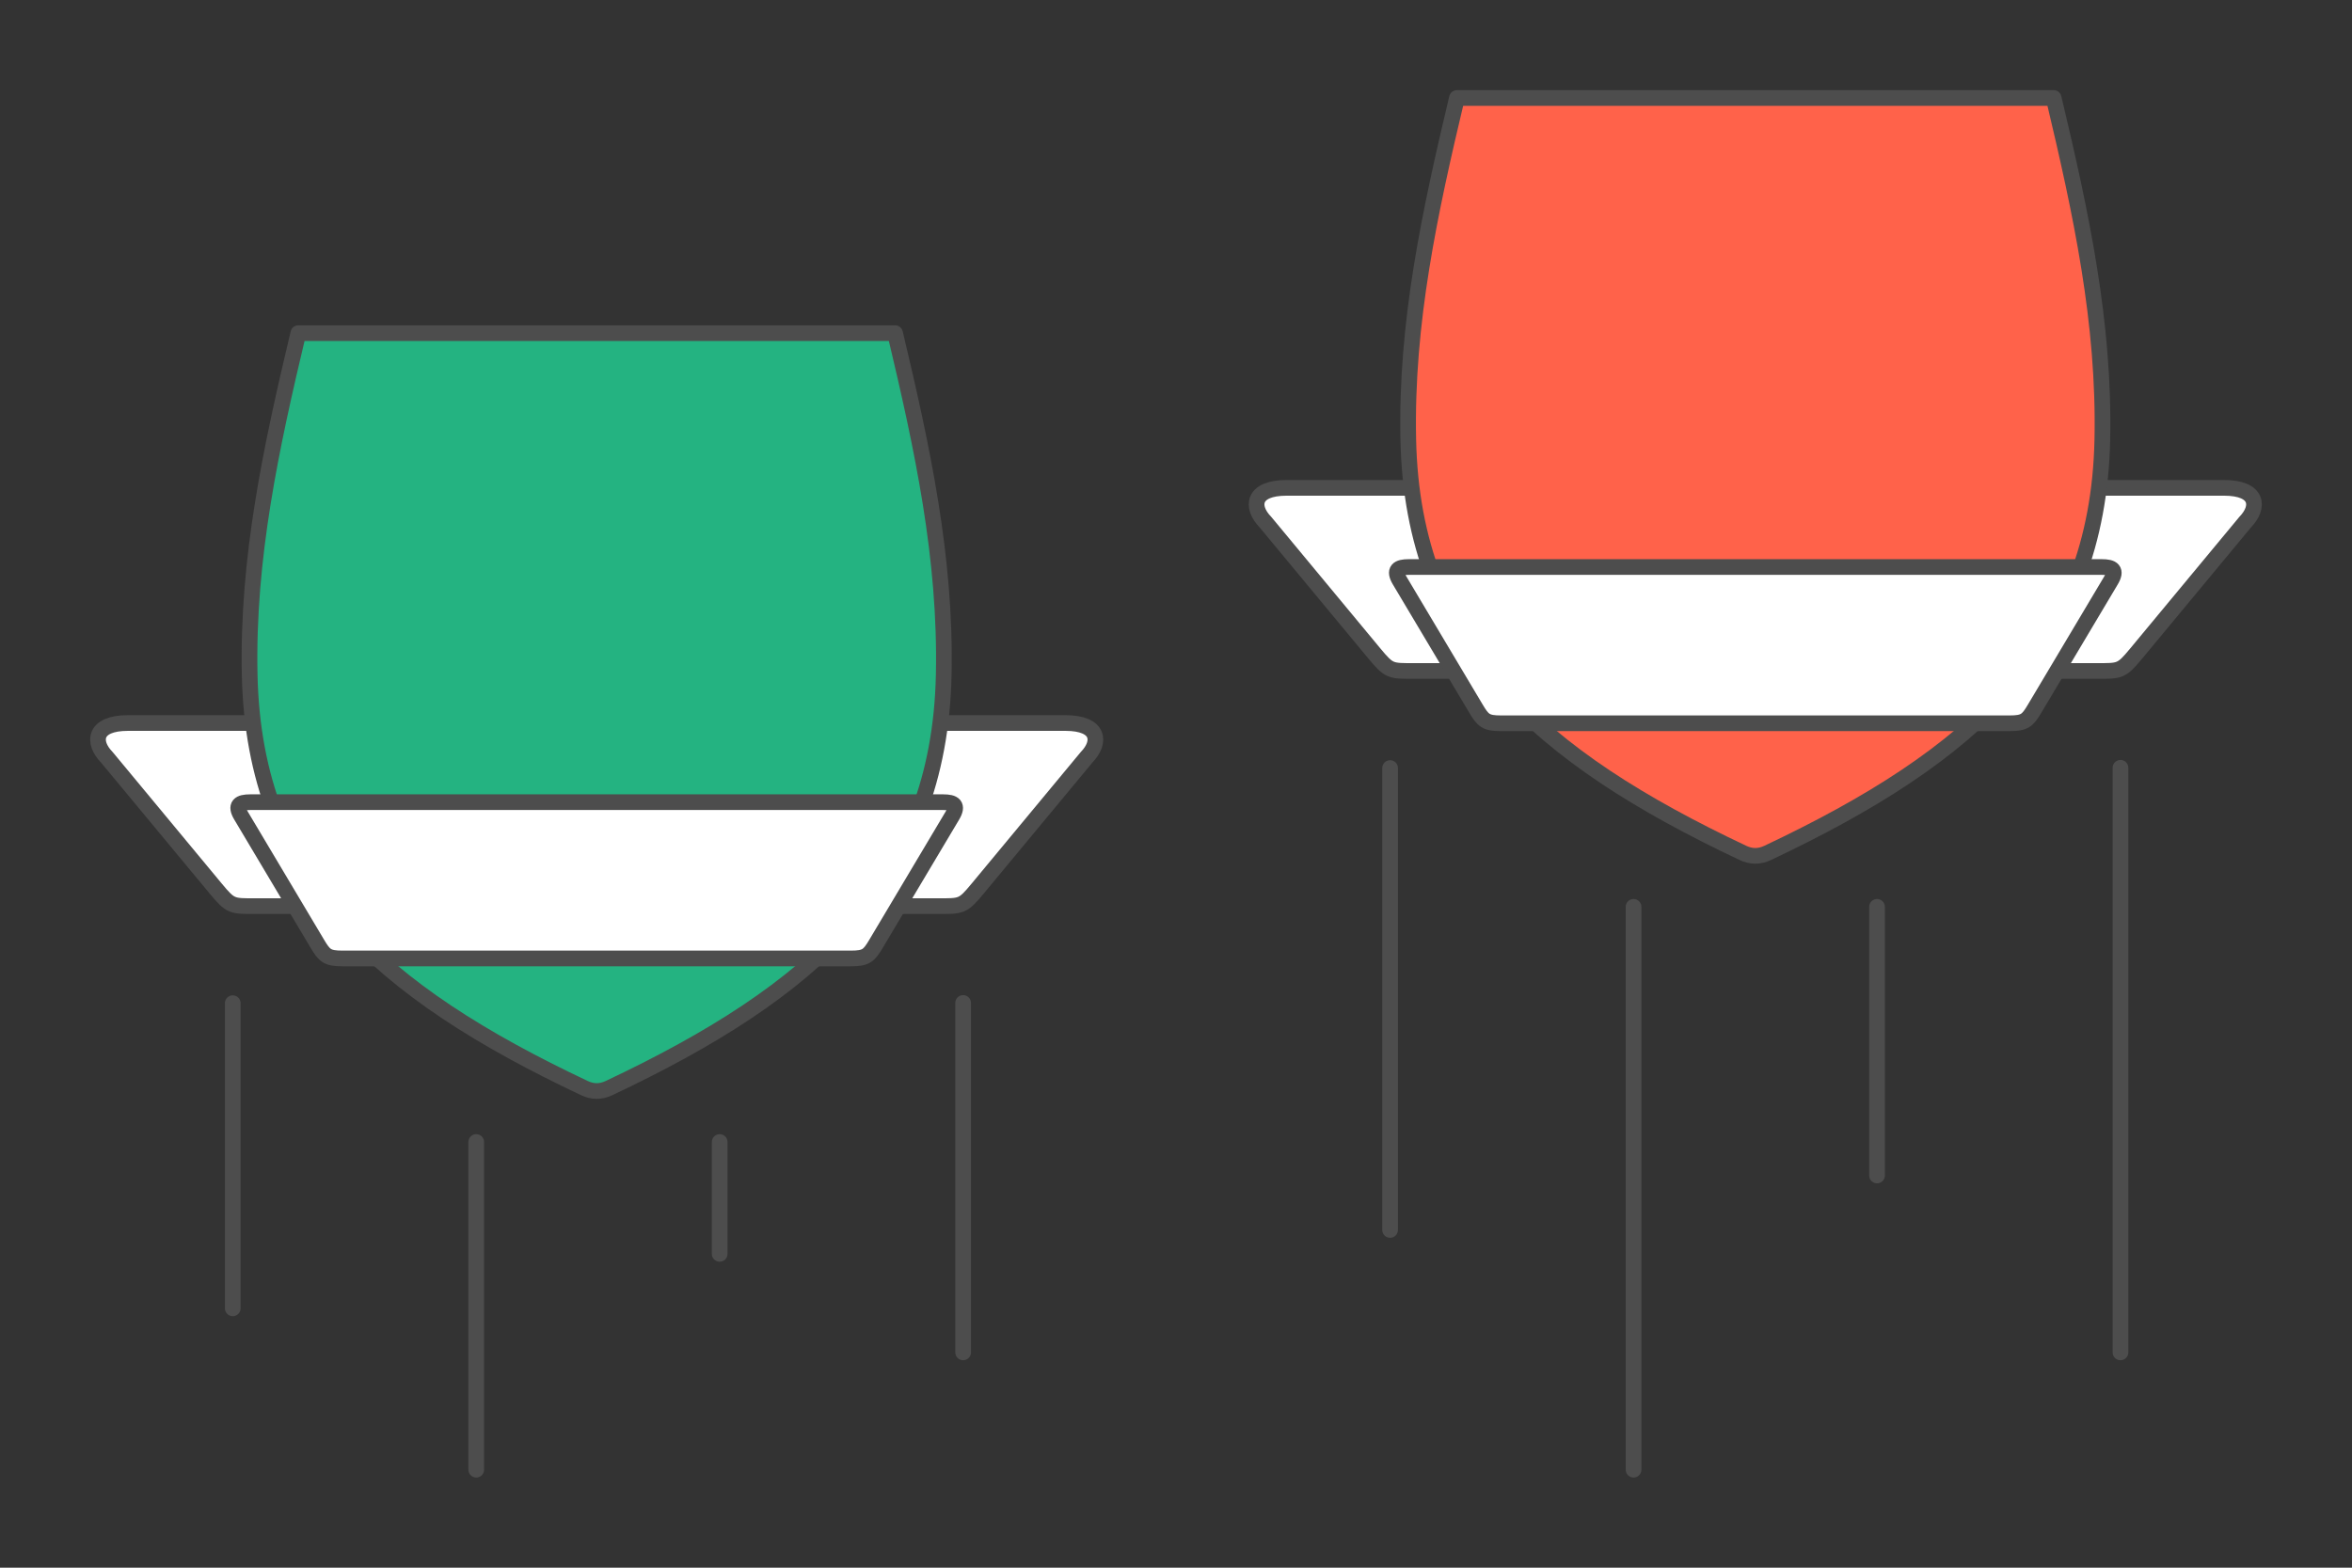 <?xml version="1.0" encoding="UTF-8"?>
<!DOCTYPE svg PUBLIC "-//W3C//DTD SVG 1.1//EN" "http://www.w3.org/Graphics/SVG/1.1/DTD/svg11.dtd">
<!-- Creator: CorelDRAW 2020 (64-Bit) -->
<svg xmlns="http://www.w3.org/2000/svg" xml:space="preserve" width="300px" height="200px" version="1.1" style="shape-rendering:geometricPrecision; text-rendering:geometricPrecision; image-rendering:optimizeQuality; fill-rule:evenodd; clip-rule:evenodd"
viewBox="0 0 14633.3 9755.5"
 xmlns:xlink="http://www.w3.org/1999/xlink"
 xmlns:xodm="http://www.corel.com/coreldraw/odm/2003">
 <rect x="0" y="0" width="14633.3" height="9755.5" fill="#333333" stroke="none"/>
 <defs>
  <style type="text/css">
   <![CDATA[
    .str0 {stroke:#4D4D4D;stroke-width:97.6;stroke-linecap:round;stroke-linejoin:round;stroke-miterlimit:2.613}
    .fil0 {fill:none}
    .fil3 {fill:#24B381}
    .fil2 {fill:#FF624A}
    .fil1 {fill:white}
   ]]>
  </style>
 </defs>
 <g id="Layer_x0020_1">
  <g id="_2224485703712">
   <polygon class="fil0" points="14633.3,0 0,0 0,9755.5 14633.3,9755.5 "/>
   <g>
    <path class="fil1 str0" d="M10920.8 4175.4c-722.1,0 -1397,0 -2119.1,0 -151.2,0 -157.4,3.8 -251.6,-109.8l-677.4 -816.9c-90.7,-93.4 -82.5,-212.9 132.4,-212.9 971.9,0 1943.8,0 2915.7,0 971.9,0 1943.9,0 2915.8,0 214.8,0 223,119.5 132.4,212.9l-677.4 816.9c-94.2,113.6 -100.5,109.8 -251.7,109.8 -722.1,0 -1397,0 -2119.1,0z"/>
    <path class="fil2 str0" d="M10843.9 5307.5c-1265.9,-597.9 -2054.8,-1282.5 -2082.1,-2571.2 -15.5,-728.9 133.1,-1413.4 302.7,-2126.6 1237.5,0 2475.1,0 3712.7,0 169.6,713.2 318.1,1397.7 302.7,2126.6 -27.3,1288.7 -816.2,1973.3 -2082.2,2571.2 -54.3,25.6 -104.1,23.4 -153.8,0z"/>
    <path class="fil1 str0" d="M10920.8 4500.9c-527.1,0 -1054.2,0 -1581.3,0 -95.6,0 -112.4,-17.1 -157.4,-92.6 -157.9,-265.2 -315.4,-530.6 -473.8,-795.5 -39.1,-65.4 -11,-84.4 57.2,-84.4 718.4,0 1436.9,0 2155.3,0 718.5,0 1436.9,0 2155.3,0 68.2,0 96.4,19 57.2,84.4 -158.4,264.9 -315.8,530.3 -473.7,795.5 -45,75.5 -61.9,92.6 -157.4,92.6 -527.1,0 -1054.2,0 -1581.4,0z"/>
   </g>
   <g>
    <path class="fil1 str0" d="M3712.5 5638.8c-722.1,0 -1397,0 -2119.1,0 -151.3,0 -157.5,3.8 -251.7,-109.9l-677.4 -816.8c-90.6,-93.4 -82.4,-212.9 132.4,-212.9 971.9,0 1943.9,0 2915.8,0 971.9,0 1943.8,0 2915.7,0 214.8,0 223,119.5 132.4,212.9l-677.4 816.8c-94.2,113.7 -100.4,109.9 -251.6,109.9 -722.1,0 -1397,0 -2119.1,0z"/>
    <path class="fil3 str0" d="M3635.6 6770.9c-1266,-597.9 -2054.9,-1282.6 -2082.2,-2571.2 -15.4,-728.9 133.1,-1413.5 302.7,-2126.6 1237.6,0 2475.1,0 3712.7,0 169.6,713.1 318.1,1397.7 302.7,2126.6 -27.3,1288.6 -816.2,1973.3 -2082.2,2571.2 -54.2,25.6 -104.1,23.4 -153.7,0z"/>
    <path class="fil1 str0" d="M3712.5 5964.3c-527.2,0 -1054.3,0 -1581.4,0 -95.6,0 -112.4,-17.1 -157.4,-92.6 -157.9,-265.2 -315.4,-530.6 -473.7,-795.5 -39.2,-65.4 -11,-84.4 57.1,-84.4 718.5,0 1436.9,0 2155.4,0 718.4,0 1436.8,0 2155.3,0 68.1,0 96.3,19 57.1,84.4 -158.3,264.9 -315.8,530.3 -473.7,795.5 -45,75.5 -61.8,92.6 -157.4,92.6 -527.1,0 -1054.2,0 -1581.3,0z"/>
   </g>
   <path class="fil0 str0" d="M1448.1 6242.8l0 1898.7m1514.8 -1034.9l0 2039.2m3029.4 -2904.5l0 2174.4m-1514.7 -1309.1l0 696.1"/>
   <g>
    <line class="fil0 str0" x1="8648.7" y1="4779.4" x2="8648.7" y2= "7653.7" />
    <line class="fil0 str0" x1="11678.2" y1="5643.2" x2="11678.2" y2= "7314.9" />
    <line class="fil0 str0" x1="13192.9" y1="4777.9" x2="13192.9" y2= "8415.7" />
    <line class="fil0 str0" x1="10163.4" y1="5643.2" x2="10163.4" y2= "9145.8" />
   </g>
  </g>
 </g>
</svg>
